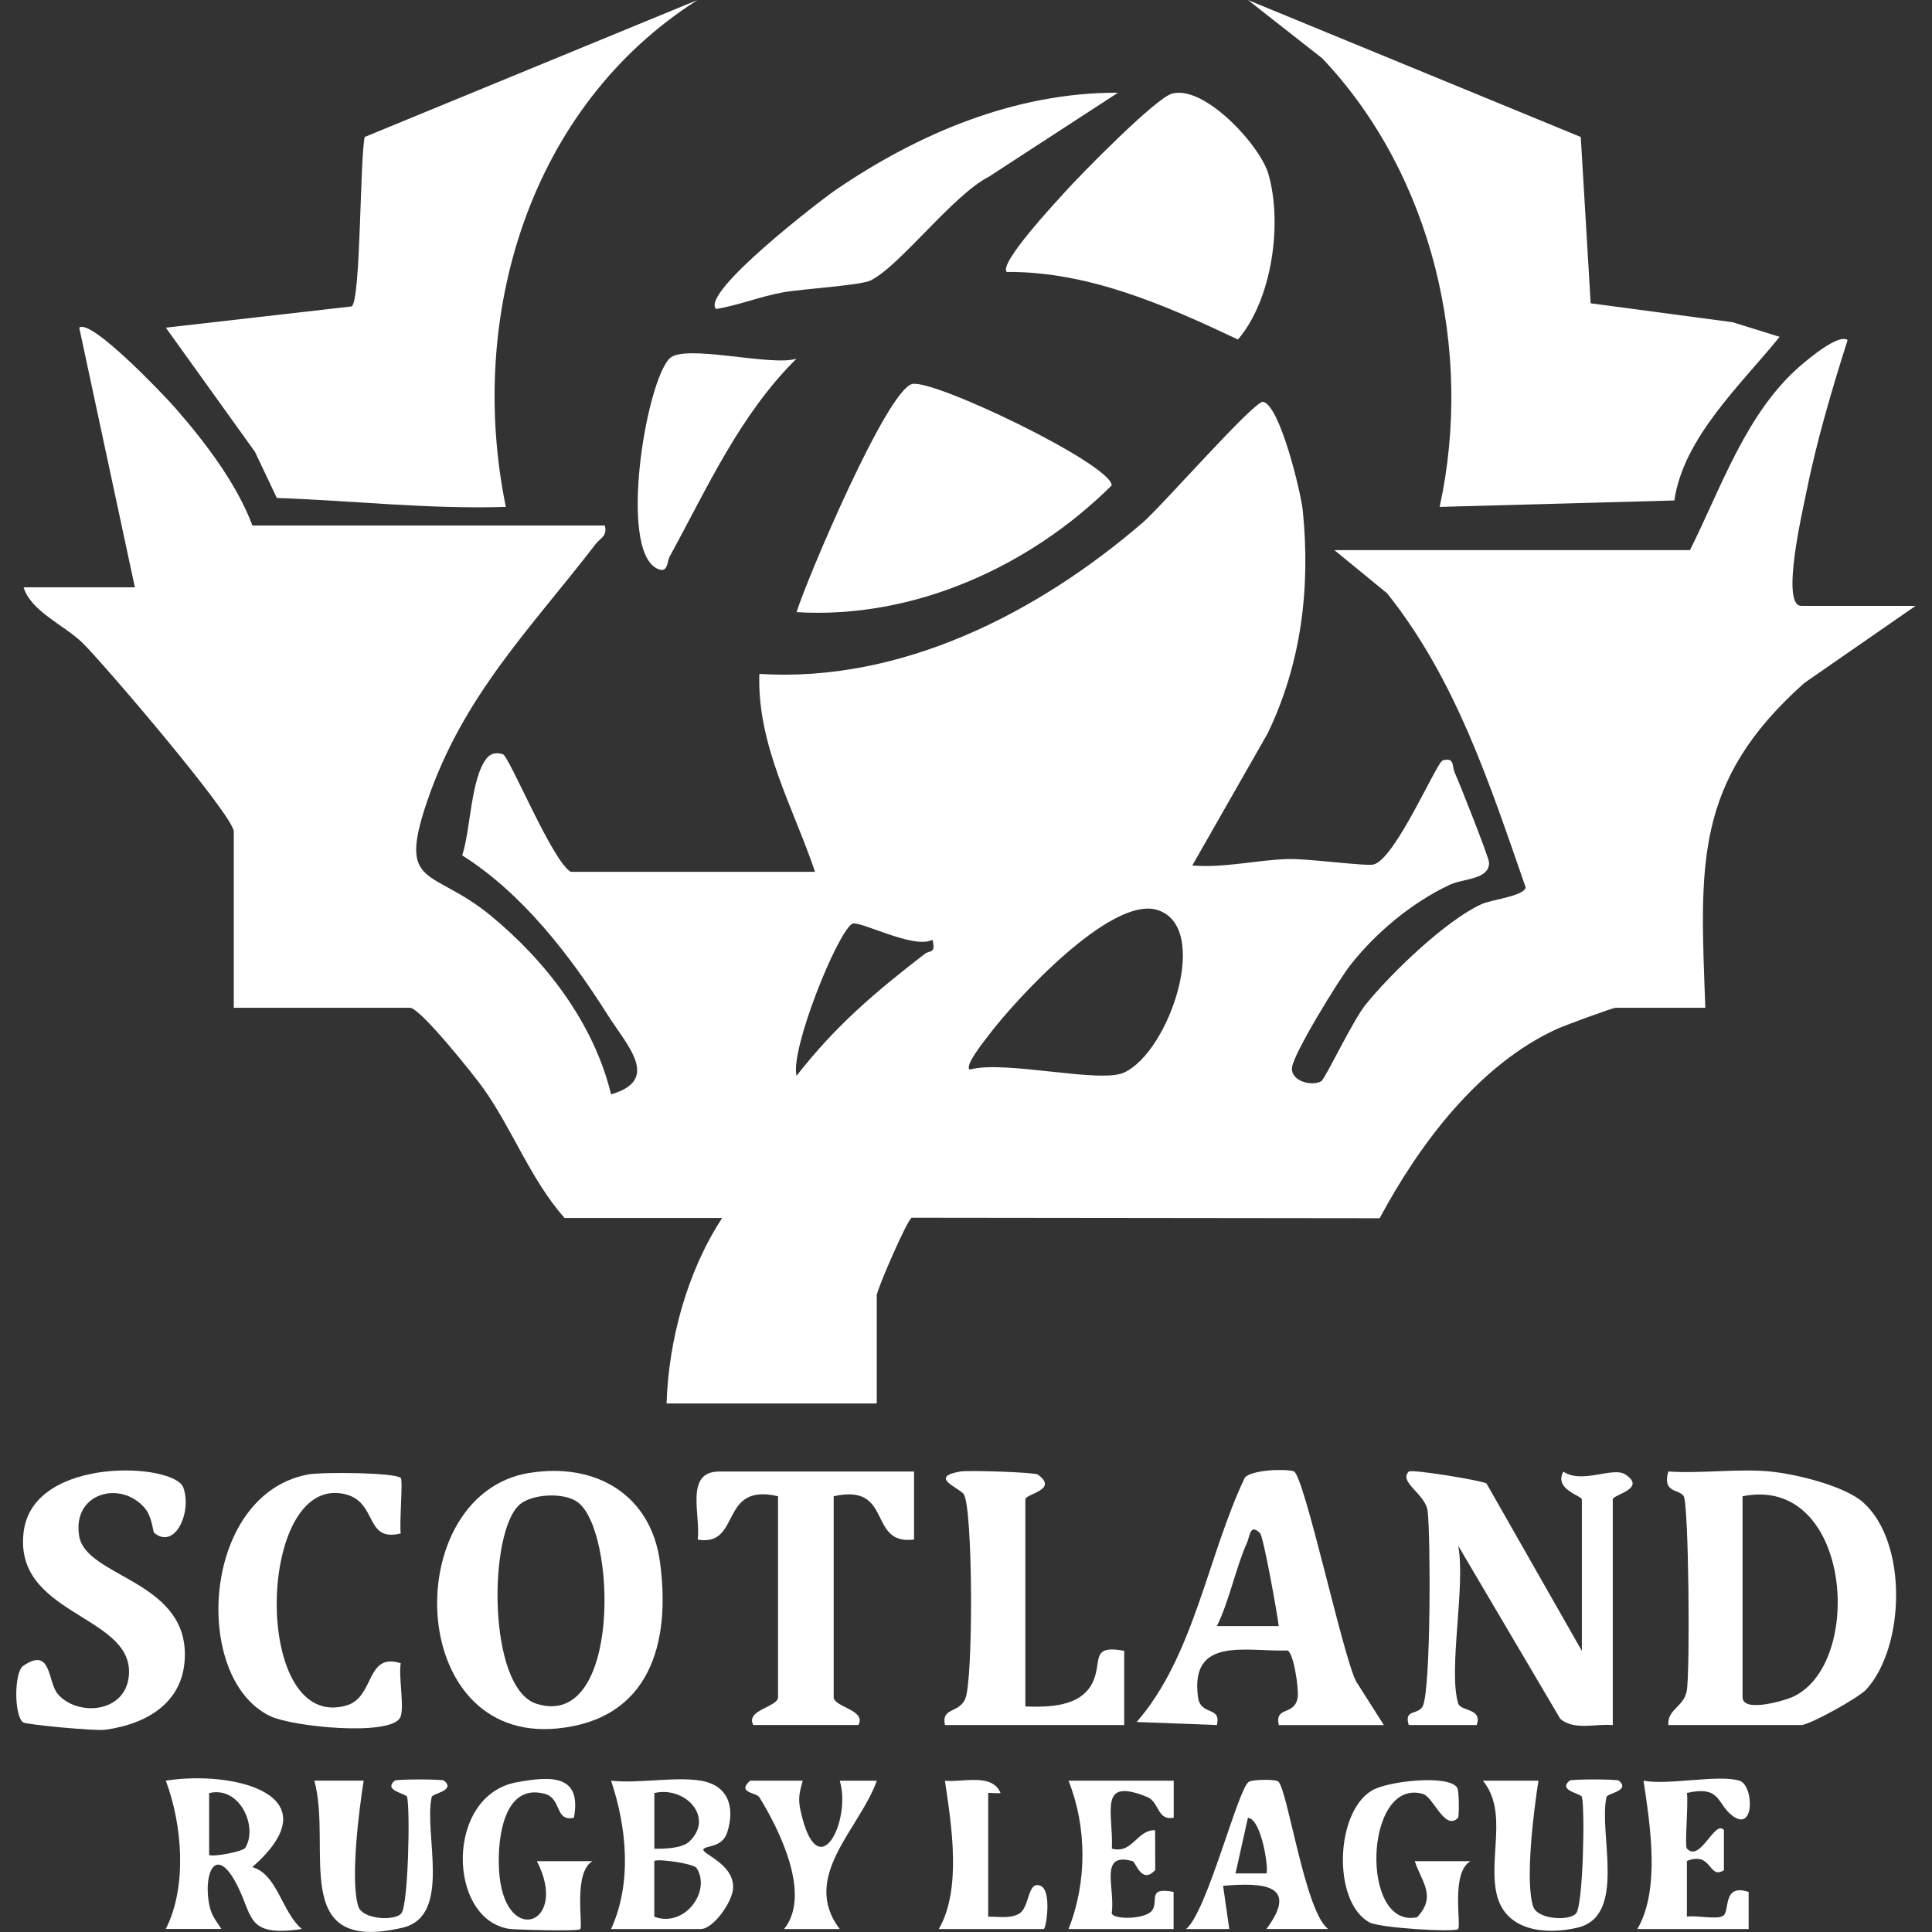 <?xml version="1.0" encoding="UTF-8"?>
<svg id="Layer_1" xmlns="http://www.w3.org/2000/svg" version="1.1" viewBox="0 0 100 100">
  <rect x="0" y="0" width="100" height="100" fill="#333333" stroke="none"/>
  <!-- Generator: Adobe Illustrator 30.0.0, SVG Export Plug-In . SVG Version: 2.1.1 Build 123)  -->
  <defs>
    <style>
      .st0 {
        fill: #fff;
      }

      .st1 {
        fill: none;
      }
    </style>
  </defs>
  <rect class="st1" width="100" height="100"/>
  <g>
    <path class="st0" d="M13.063,27.2h18.243c.14.557-.23.64-.477.963-3.38,4.393-6.867,7.84-8.733,13.35-1.523,4.497.257,3.383,3.28,5.86,2.887,2.367,5.363,5.597,6.253,9.27,2.603-.75.82-2.533-.19-4.133-1.947-3.083-4.407-6.273-7.517-8.237.44-1.297.437-4,1.277-5.033.223-.277.543-.293.827-.203.337.107,2.577,5.587,3.52,6.087h12.64c-1.14-3.37-2.997-6.55-2.883-10.243,7.353.467,14.413-3.153,19.85-7.837.987-.85,5.797-6.347,6.23-6.247.87.2,1.953,4.69,2.05,5.64.4,4.003-.077,7.92-1.827,11.537l-3.893,6.823c1.663.137,3.313-.283,4.943-.333,1.02-.033,4.013.38,4.433.283,1.127-.257,3.273-5.307,3.587-5.39.63-.167.463.28.623.64.257.57,1.78,4.41,1.777,4.66-.007.883-1.32.8-2.047,1.143-1.95.92-3.8,2.457-5.133,4.15-.603.767-2.953,4.59-3.023,5.31-.07.72,1.063.98,1.52.7.193-.12,1.63-3.14,2.283-3.95,1.307-1.623,4.14-4.35,5.997-5.207.513-.237,2.257-.43,2.293-.877-1.847-5.313-3.607-10.763-7.17-15.217l-2.727-2.233h18.403c1.627-3.243,2.917-7.16,5.77-9.59.387-.33,1.933-1.627,2.39-1.287-.817,2.577-1.617,5.277-2.147,7.933-.167.837-1.333,5.827-.253,5.827h5.92l-5.767,3.997c-5.747,5.127-5.387,9.447-5.117,16.807h-4.64c-.163,0-2.667.923-3.057,1.103-4.057,1.867-7.113,5.973-9.16,9.79l-24.217-.027c-.217.053-1.813,3.74-1.813,4.013v5.6h-10.88c.107-3.273,1.067-6.84,2.88-9.6h-8.16c-1.76-1.993-2.67-4.54-4.19-6.69-.487-.69-3.283-4.19-3.81-4.19h-9.12v-9.12c0-.81-6.747-8.71-7.833-9.77-.927-.903-2.667-1.627-3.047-2.873h5.76l-2.88-13.44c.61-.49,4.417,3.523,4.967,4.153,1.527,1.747,3.18,3.907,3.997,6.087h-.003ZM50.189,55.363c1.8-.51,6.737.733,7.993.153,2.357-1.083,4.537-7.587,1.697-8.423-2.407-.707-7.357,4.69-8.727,6.517-.217.29-1.223,1.527-.967,1.75l.003.003ZM48.266,48.643c-.987.517-3.82-1.047-4.167-.823-.787.507-3.207,6.52-2.87,7.863,2.04-2.613,4.057-4.317,6.633-6.307.267-.207.587.007.403-.73v-.003Z"/>
    <path class="st0" d="M36.105,0c-8.713,5.537-11.947,16.373-9.923,26.237-3.963.127-7.893-.323-11.853-.463l-1.133-2.387-4.613-6.427,9.62-1.1c.473-.32.42-7.53.673-8.77L36.105,0Z"/>
    <path class="st0" d="M81.82,7.09l.513,8.61,7.343.977,2.437.757c-2.027,2.503-4.973,5.213-5.45,8.47l-12.147.333c1.767-8.083-.35-17.167-6.07-23.213l-3.853-3.023,17.227,7.09Z"/>
    <path class="st0" d="M41.23,31.68c.567-1.79,4.67-11.47,5.98-11.803,1.1-.28,10.33,4.163,10.33,5.247-4.237,4.21-10.25,6.93-16.313,6.56l.003-.003Z"/>
    <path class="st0" d="M52.111,14.076c-.443-.423,2.527-3.603,3.033-4.163.827-.917,4.673-4.837,5.52-5.067,1.667-.457,4.557,2.663,4.99,4.167.74,2.567.183,6.503-1.577,8.56-3.753-1.773-7.737-3.53-11.967-3.497Z"/>
    <path class="st0" d="M91.634,76.167c1.28.12,3.833.733,4.803,1.597,2.313,2.06,2.18,7.457.163,9.68-.393.433-2.94,1.843-3.367,1.843h-6.88c-.057-.83.797-.923.953-1.767.177-.947.107-9.657-.16-10.083-.233-.37-1.123-.147-.793-1.273,1.71.117,3.593-.16,5.28,0v.003ZM90.194,77.447v10.4c0,.813,2.12.19,2.56,0,3.8-1.663,3.077-11.547-2.56-10.4Z"/>
    <path class="st0" d="M75.474,88.167c.13.427,1.27.233.96,1.12h-3.517c-.273-.87.533-.48.743-1.02.397-1.017.393-8.583.237-10.04-.097-.9-1.527-1.507-.98-2.057.143-.143,3.823.47,4.023.613l4.937,8.667v-7.84c0-.193-1.467-.52-.957-1.44.97.663,2.56-.277,3.207.147,1.133.743-.65,1.04-.65,1.293v11.68c-.9-.083-1.997.293-2.717-.323l-5.283-8.957c.393,2.047-.53,6.437,0,8.16l-.003-.003Z"/>
    <path class="st0" d="M27.381,76.243c3.383-.563,6.293,1.063,6.777,4.59.583,4.247-.547,8.173-5.32,8.633-7.887.763-8.143-12.11-1.457-13.227v.003ZM26.917,77.86c-1.647,1.353-1.707,9.517.853,10.327,4.393,1.393,4.147-8.987,2.12-10.443-.703-.507-2.313-.427-2.977.117h.003Z"/>
    <path class="st0" d="M57.865,4.8l-6.687,4.35c-1.87.957-4.55,4.57-6.107,5.363-.513.26-3.577.443-4.553.62-1.167.213-2.287.667-3.453.863-.84-.843,5.48-5.68,6.167-6.15,4.297-2.937,9.32-5.067,14.63-5.047h.003Z"/>
    <path class="st0" d="M66.189,89.287c-.22-1.003.83-.45.98-1.44.063-.427-.21-2.33-.537-2.42-2.103.077-5.05-.76-4.623,2.42.133.987,1.21.437.98,1.44l-4.157-.157c2.967-3.39,3.67-8.587,5.597-12.643.34-.41,2.037-.47,2.527-.337.547.15,2.557,9.623,3.243,10.89l1.43,2.25h-5.44v-.003ZM65.225,79.367c-.523-.55-.54.17-.667.45-.593,1.317-.92,3.02-1.57,4.347h3.2c-.077-.66-.793-4.62-.963-4.797Z"/>
    <path class="st0" d="M7.973,79.33c-.053-.043-.103-.833-.477-1.27-1.257-1.473-3.773-.783-3.397,1.45.357,2.107,5.443,2.273,5.47,6.093.017,2.473-1.91,3.627-4.13,3.93-.51.07-4.063-.263-4.24-.383-.477-.327-.473-2.597,0-2.923,1.487-1.023,1.253.823,1.79,1.453,1.037,1.213,3.657.987,3.69-1.123.05-2.987-6.043-3.01-5.447-7.323.54-3.89,7.817-3.523,8.263-2.227.447,1.297-.453,3.233-1.527,2.323h.003Z"/>
    <path class="st0" d="M47.311,76.166v3.52c-2.43.313-1.05-2.94-4.16-2.24v10.4c0,.513,1.707.657,1.28,1.44h-5.44c-.423-.783,1.28-.927,1.28-1.44v-10.4c-3.083-.723-1.87,2.633-4.16,2.243.173-1.263-.697-3.523,1.12-3.523h10.08Z"/>
    <path class="st0" d="M20.743,76.49c.123.12-.08,2.367,0,2.88-1.977.493-1.1-1.837-3.157-2.08-4.343-.52-4.48,12.433.37,10.977,1.443-.433.977-2.76,2.787-2.177-.13.667.223,2.413-.043,2.837-.587.94-5.52.457-6.697-.093-4.093-1.92-3.59-11.467,1.927-12.513.727-.14,4.513-.107,4.813.177v-.007Z"/>
    <path class="st0" d="M48.911,89.287c-.197-.92.703-.59,1.047-1.347.423-.93.407-9.817-.07-10.593-.203-.33-1.87-.887-.18-1.183.42-.073,3.847.04,4.007.157,1.113.803-.643.993-.643,1.287v10.72c1.207.04,2.833.013,3.453-1.187.573-1.103-.16-2.03,1.663-1.697v3.843h-9.28.003Z"/>
    <path class="st0" d="M41.227,18.563c-2.95,2.923-4.61,6.677-6.567,10.247-.14.257-.07.883-.63.63-2.04-.937-.6-9.643.627-10.887.77-.78,5.293.437,6.57.01Z"/>
    <path class="st0" d="M36.266,92.167c1.42.233,1.79,1.353,1.38,2.66-.247.79-1.033.69-1.217.863-.253.24,1.553.713,1.517,2.02-.02.717-1.023,2.137-1.677,2.137h-4.64c1.097-2.397.807-5.273,0-7.68,1.433.163,3.273-.223,4.64,0h-.003ZM35.709,95.29c1.273-1.27-.283-2.853-1.84-2.483v2.883c.533.007,1.457-.013,1.84-.397v-.003ZM36.059,96.693c-.15-.24-2.053-.503-2.193-.367v2.883c1.54.587,2.963-1.287,2.193-2.517Z"/>
    <path class="st0" d="M13.065,96.643c1.29.367,1.517,2.317,2.557,3.203-2.993.434-2.473-.71-3.453-2.467-1-1.797-1.607-.473-1.367,1.047.107.687.31.883.66,1.417h-2.88c1.123-2.22.847-5.417,0-7.677,3.503-.55,8.74.727,4.48,4.473l.003.003ZM12.695,95.643c.667-1.07-.267-3.217-1.87-2.833v3.2c.123.123,1.743-.16,1.87-.367Z"/>
    <path class="st0" d="M18.823,92.17c-.24,1.493-.707,5.203-.273,6.513.227.687,1.933.76,2.233.337.347-.487.453-5.28.29-6.007-.043-.193-1.26-.32-.643-.847.097-.083,2.46-.083,2.557,0,.617.527-.6.65-.643.847-.423,1.88,1.083,6.157-1.503,6.763-5.937,1.394-3.623-4.133-4.57-7.61h2.557l-.003.003Z"/>
    <path class="st0" d="M79.631,92.17c-.24,1.493-.707,5.203-.273,6.513.227.687,1.933.76,2.233.337.347-.487.453-5.28.29-6.007-.043-.193-1.26-.32-.643-.847.097-.083,2.46-.083,2.557,0,.617.527-.6.65-.643.847-.423,1.877,1.083,6.16-1.503,6.763-1.673.39-3.753.173-4.187-1.757-.427-1.903.6-4.253-.707-5.85h2.88-.003Z"/>
    <path class="st0" d="M90.033,92.167c.773.24.807,2.887-.497,1.703-.653-.59-.55-1.45-2.223-1.067.087.513-.127,2.747,0,2.88.703.743,1.447-1.533,1.917-.957v2.077c-.817.503-.59-1-1.917-.48v2.883c.497-.087,1.527.173,1.873-.043.37-.23-.053-1.69,1.323-1.237v1.923h-5.76c1.197-2.057.663-5.37.32-7.68,1.287.247,3.883-.337,4.96,0l.003-.003Z"/>
    <path class="st0" d="M29.705,94.087c-.997.217-.617-.993-1.503-1.237-2.277-.623-2.513,2.74-2.343,4.29.403,3.633,3.587,2.4,1.93-.807h2.88c-1.017.583-.473,3.36-.64,3.52-.133.127-3.41.023-3.66-.013-3.217-.48-3.347-6.907.373-7.59,1.793-.33,3.383-.407,2.963,1.843v-.007Z"/>
    <path class="st0" d="M75.425,92.534c.11.183.097,1.5.043,1.557-.69.703-1.267-1.083-1.823-1.24-3.033-.857-3.27,7.023-.293,6.383,1.02-1.093.233-1.82-.123-2.9h2.88c-1.033.603-.457,3.323-.64,3.517-.16.167-4.053-.047-4.603-.357-1.897-1.063-1.767-5.687.147-6.82.83-.493,3.987-.837,4.41-.14h.003Z"/>
    <path class="st0" d="M60.751,92.166v1.92c-.863.163-.747-.817-1.357-1.067-2.583-1.063-1.763.757-1.843,2.667,1.077.287,1.277-.973,2.237-.957l.007,2.063c-.707.773-1.003-.413-1.173-.46-1.77-.487-.887,1.383-1.08,2.69.05.35,1.743.337,2.093-.14.35-.477-.29-1.23,1.11-.957v1.923h-5.44c.967-2.417.96-5.283,0-7.68h5.44l.007-.003Z"/>
    <path class="st0" d="M66.157,92.203c.49.407,1.39,6.787,2.593,7.643h-3.2c1.71-2.317-.177-2.413-2.243-2.237l.32,2.24h-2.24c1.09-.87,2.69-7.287,3.253-7.623.217-.13,1.373-.137,1.513-.02l.003-.003ZM65.55,96.967c.127-.127-.22-2.79-.957-2.88l-.643,2.88h1.6Z"/>
    <path class="st0" d="M41.547,92.17c-.16.587-.25.9-.117,1.52.89,4.13,2.657.55,2.037-1.52h1.917c-.883,2.49-3.973,4.97-1.92,7.677h-2.88c1.423-1.763-.217-5.097-1.277-6.817-.163-.267-1.19-.22-.483-.863h2.72l.003.003Z"/>
    <path class="st0" d="M48.589,99.85c1.197-2.057.663-5.37.32-7.68.95.093,2.44-.41,2.88.637-.177.033-.64-.03-.64,0v6.4c.517-.013,1.14.12,1.603-.157.563-.333.417-1.733,1.11-1.44.597.25.28,2.237.163,2.237h-5.44l.003.003Z"/>
  </g>
</svg>